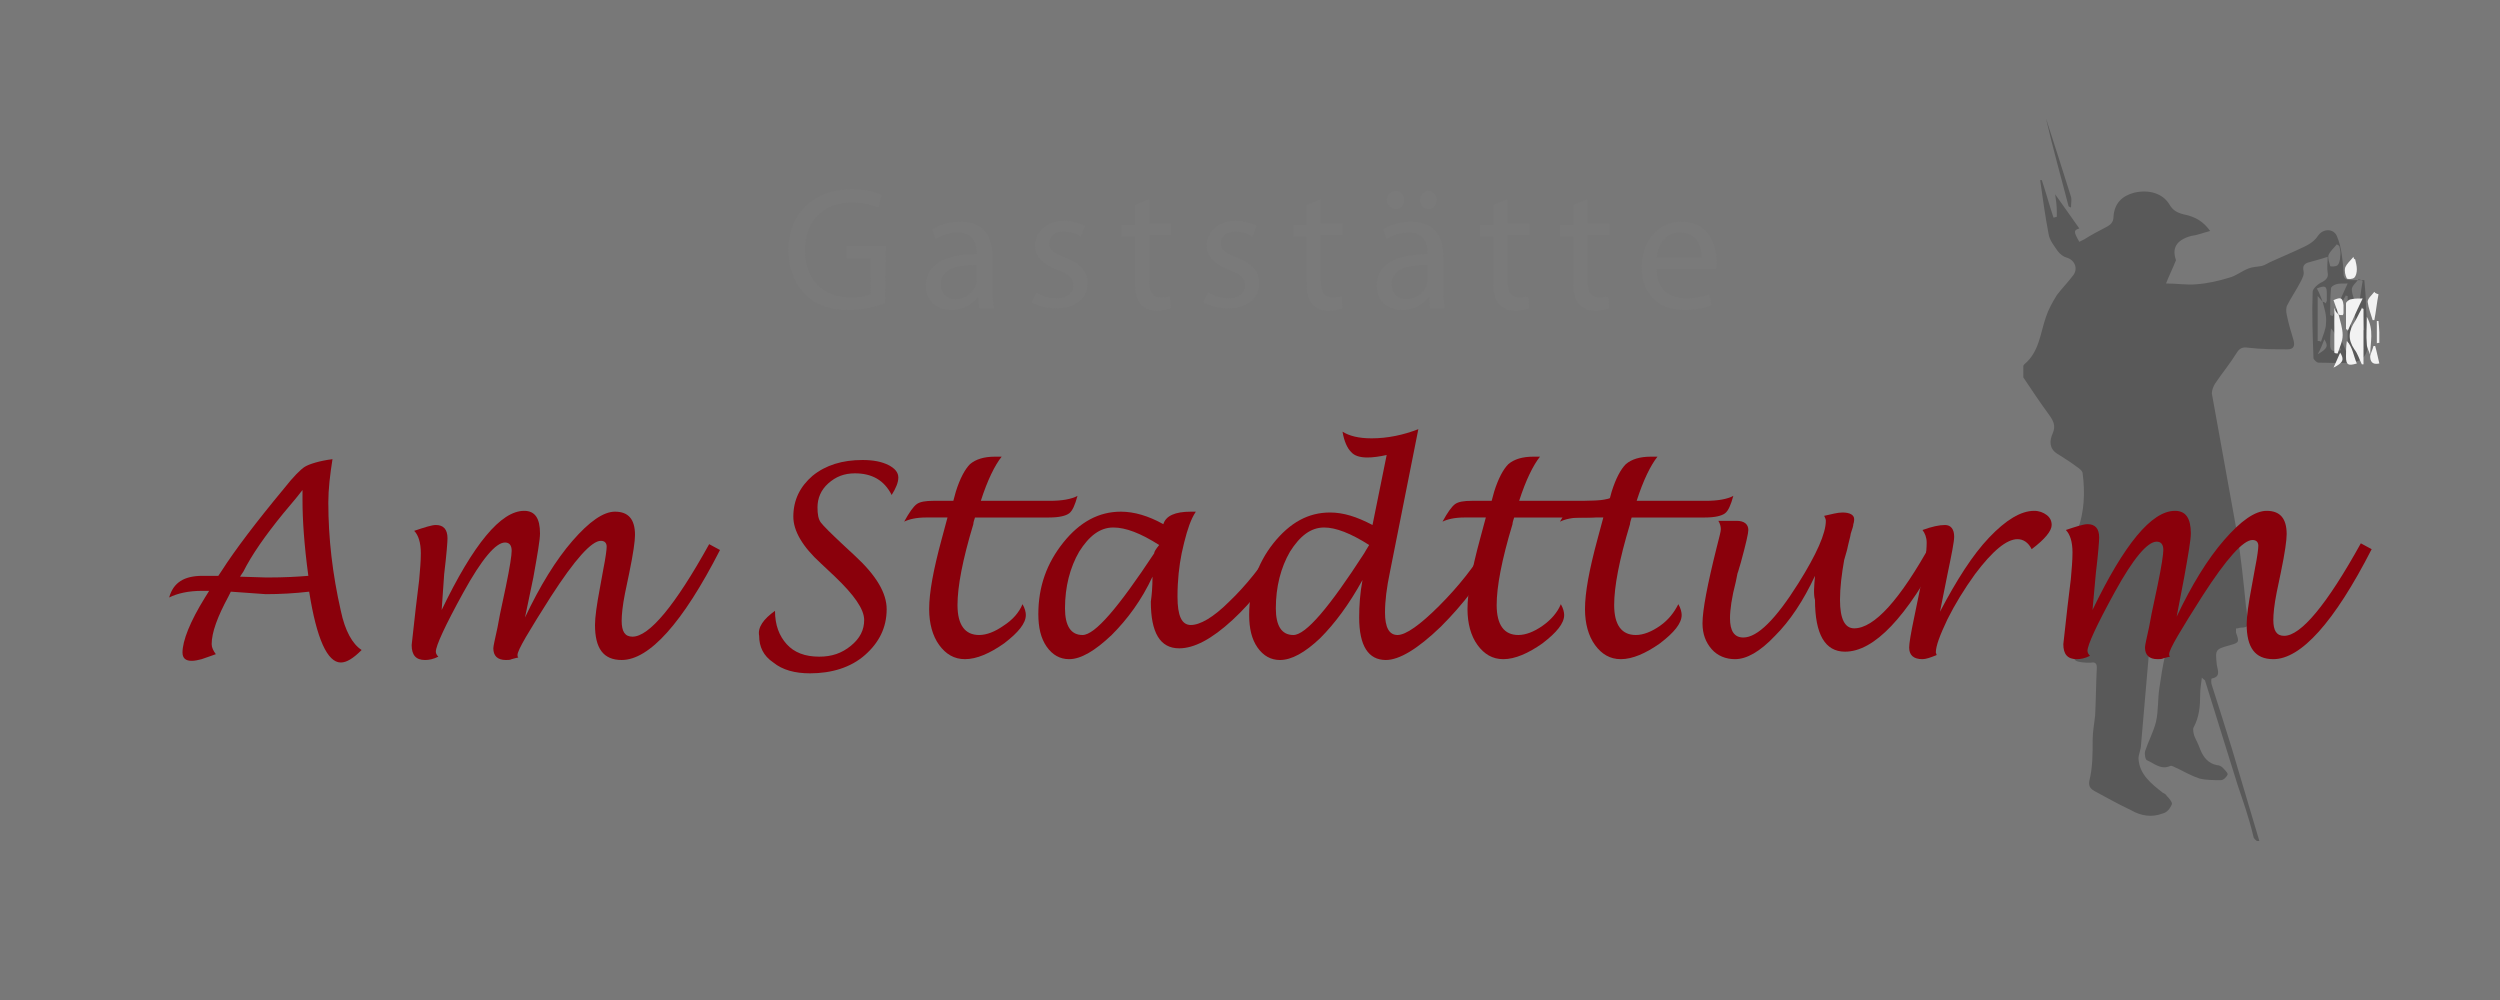 <?xml version="1.0" encoding="utf-8"?>
<!-- Generator: Adobe Illustrator 24.0.0, SVG Export Plug-In . SVG Version: 6.00 Build 0)  -->
<svg version="1.1" id="Layer_1" xmlns="http://www.w3.org/2000/svg" xmlns:xlink="http://www.w3.org/1999/xlink" x="0px" y="0px"
	 viewBox="0 0 300 120" style="enable-background:new 0 0 300 120;" xml:space="preserve">
<rect x="0" y="0" width="300" height="120" fill="#333333" stroke="none"/>
<style type="text/css">
	.st0{fill:#FFFFFF;}
	.st1{clip-path:url(#SVGID_2_);}
	.st2{opacity:0.4;fill:#E0E0E0;stroke:#EDEBEB;stroke-miterlimit:10;enable-background:new    ;}
	.st3{fill:#8A000B;}
	.st4{fill:#7A7A7A;}
</style>
<symbol  id="Neues_Symbol" viewBox="-21.5 -43.3 42.9 86.7">
	<path d="M-17.5,34.3c1-1.4,1.9-2.7,2.9-4.1c-0.7-0.2-0.7-0.4,0-1.6c0.2,0.1,0.4,0.2,0.6,0.3c0.8,0.5,1.7,1,2.5,1.4
		c0.6,0.3,1,0.6,1,1.3c0.1,1.6,1,2.5,2.5,2.9c1.8,0.4,3.4-0.1,4.2-1.4c0.4-0.7,0.9-1,1.7-1.2c1.5-0.3,2.4-0.9,3.2-2
		c-0.8-0.2-1.5-0.5-2.3-0.6C-3,28.8-3.5,27.8-3,26.4c-0.4-1-0.8-1.8-1.2-2.8c1.3,0,2.5-0.2,3.6-0.1c1.4,0.1,2.7,0.4,4,0.8
		c0.8,0.2,1.5,0.8,2.3,1.1c0.5,0.2,1.1,0.2,1.6,0.3c0.4,0.1,0.8,0.4,1.3,0.6c0.9,0.4,1.8,0.8,2.7,1.2c1,0.5,2.1,0.8,2.8,1.9
		c0.6,0.8,1.8,0.8,2.2-0.1c0.3-0.7,0.5-1.5,0.6-2.3c0.1-0.7,0.2-1.5,0.2-2.2c0-0.6,0.3-0.8,0.9-0.8c0.5,0,1,0,1.6,0
		c0.1-1.1,0.2-2.2,0.2-3.2c0.1-1.4,0.1-2.7,0.2-4.1c0.1-1.6-0.5-2.5-2.2-2.6c-1.2-0.1-2.5,0-3.7,0c-0.2,0-0.5,0.3-0.6,0.5
		c-0.1,2.7-0.2,5.4-0.1,8c0,0.4,0.7,1,1.2,1.2c0.5,0.3,0.7,0.6,0.6,1.1c-0.1,0.6,0,1.2,0,1.9c-0.9-0.3-1.7-0.5-2.4-0.7
		c-0.5-0.2-0.6-0.5-0.5-1c0.1-0.4-0.1-0.8-0.3-1.2c-0.5-1-1.2-2-1.7-3c-0.1-0.3-0.1-0.7,0-1.1c0.2-1,0.5-2,0.8-3
		c0.2-0.7,0-1.1-0.7-1.1c-1.6,0-3.2,0-4.8,0.2c-0.6,0.1-1-0.1-1.3-0.6c-0.8-1.3-1.8-2.5-2.6-3.7c-0.2-0.3-0.4-0.8-0.4-1.2
		c1-5.5,2-11.1,3-16.6c0.5-3,0.8-6,1.1-9c0.1-0.5,0.1-1,0.2-1.4c0.3-0.8,0-1.1-0.8-1.1c-0.2,0-0.3-0.1-0.6-0.1c0-0.2,0-0.3,0-0.5
		c0.4-1.1,0.4-1.2-0.7-1.5c-1.8-0.5-1.8-0.5-1.6-2.4c0.1-0.6,0.5-1.4-0.6-1.6c-0.1,0-0.1-0.6,0-0.8c0.8-2.5,1.6-5,2.4-7.6
		c1.1-3.7,2.2-7.4,3.3-11.1c-0.1,0-0.1-0.1-0.2-0.1c-0.2,0.2-0.5,0.4-0.5,0.6c-0.6,2.5-1.3,4.4-1.9,6.2c-1.3,4.2-2.6,8.3-3.9,12.5
		c0,0.1-0.1,0.1-0.4,0.4c-0.1-0.8-0.2-1.4-0.2-2c0-1.4-0.1-2.7-0.8-4c-0.1-0.2,0-0.7,0.1-1c0.2-0.5,0.5-1,0.7-1.6c0.4-1,1-1.7,2-1.9
		c0.2,0,0.5-0.1,0.7-0.3c0.2-0.2,0.6-0.6,0.6-0.8C3.1-35.6,2.7-36,2.4-36c-0.9,0-1.8,0-2.6,0.2C-1.1-35.5-2-35-2.8-34.6
		c-0.3,0.1-0.7,0.4-0.9,0.3c-1.1-0.5-1.9,0.3-2.8,0.7c-0.2,0.1-0.3,0.8-0.2,1.1c0.4,1.2,1,2.3,1.3,3.5c0.3,1.3,0.2,2.7,0.4,4
		c0.2,1.4,0.4,2.7,0.7,4c0.1,0.8-0.1,1.1-0.9,0.9c-0.6-0.2-1.1-0.5-1.1-1.3c-0.3-3.5-0.6-6.9-0.9-10.4c0-0.5-0.3-1.1-0.3-1.6
		c0.1-1.9,1.5-3,2.9-4.1c0.2-0.1,0.4-0.2,0.5-0.4c0.3-0.3,0.7-0.8,0.6-1c-0.2-0.5-0.6-1-1.1-1.1c-1.3-0.5-2.6-0.3-3.8,0.4
		c-1.5,0.7-2.9,1.5-4.4,2.3c-0.5,0.3-0.7,0.6-0.6,1.2c0.4,1.6,0.4,3.2,0.4,4.9c0,1,0.2,2,0.3,3c0.1,1.9,0.1,3.8,0.2,5.7
		c0,0.5-0.2,0.7-0.7,0.6c-0.2,0-0.4,0-0.6,0c-1.5,0.1-1.7,0.3-1.3,1.8c0.1,0.4,0.1,0.8,0.1,1.3c0,2.9-0.1,5.8,0.7,8.6
		c0.1,0.3,0.1,0.7-0.1,0.8c-1.2,1.1-0.8,2.3-0.4,3.4c0.8,2.2,0.9,4.5,0.6,6.8c0,0.3-0.4,0.6-0.7,0.8c-0.8,0.6-1.6,1.1-2.4,1.6
		c-0.9,0.6-0.9,1.5-0.5,2.4s0.1,1.5-0.4,2.2c-1.1,1.5-2.1,3-3.1,4.5c-0.2,0.4-0.2,1.3,0.1,1.6c1.8,1.5,1.9,3.7,2.6,5.7
		c0.3,0.9,0.8,1.8,1.3,2.6c0.6,0.8,1.3,1.5,1.9,2.3c0.7,0.8,0.3,1.9-0.7,2.2c-0.4,0.1-0.8,0.4-1.1,0.8c-0.4,0.6-1,1.3-1.1,2.1
		c-0.4,2.1-0.7,4.3-1,6.4c0.1,0,0.1,0,0.2,0c0.5-1.5,0.9-3,1.4-4.5c0.1,0,0.3,0.1,0.4,0.1c0,0.2,0,0.4,0,0.6
		C-17.3,32.9-17.4,33.7-17.5,34.3C-17.5,34.3-17.5,34.3-17.5,34.3z M18.4,16.6c0-0.7,0.2-1.1,1.1-0.9c-0.2,0.7-0.3,1.4-0.5,2.1
		c-0.1,0-0.2,0-0.2,0C18.7,17.4,18.5,16.9,18.4,16.6c0,1.5,0.5,3-0.4,4.6c0-1.2,0-2.3,0-3.3C18,17.4,18.3,17,18.4,16.6z M14.6,21.4
		c-0.2,0.2-0.4,0.5-0.6,0.7c0-1.8,0-3.6,0-5.4c0.1,0,0.3,0,0.4-0.1c0.2,0.7,0.6,1.5,0.6,2.2C15.1,19.8,14.8,20.6,14.6,21.4
		c0.1,0,0.3-0.1,0.4-0.2c0,0.2,0.1,0.3,0.1,0.3c0,0.3,0,0.6,0,0.9c0,0.9-0.2,1-1.2,0.6C14.2,22.5,14.4,21.9,14.6,21.4z M17.4,15.5
		c0.1,0,0.1,0,0.2,0c0,2.2,0,4.4,0,6.6c-0.1,0-0.2,0-0.2,0.1c-0.3-0.5-0.5-1-0.8-1.5c-0.7-1.1-0.8-2.2-0.1-3.4
		C16.9,16.9,17.1,16.1,17.4,15.5z M15.5,19.8c0.1,0,0.2-0.1,0.3-0.1c0.6,1.2,1.1,2.4,1.8,3.9c-0.7,0-1.1,0-1.4-0.1
		c-0.3-0.1-0.6-0.3-0.6-0.5C15.5,21.9,15.5,20.9,15.5,19.8z M16.6,28.1c-0.1,0.1-0.2,0.1-0.3,0.2c-0.3-0.4-0.8-0.8-1-1.3
		c-0.1-0.4,0.1-0.9,0.2-1.3c0-0.1,0.7-0.1,0.9,0.1c0.2,0.2,0.3,0.7,0.3,1C16.8,27.3,16.7,27.6,16.6,28.1z M19.4,23.9
		c-0.2,0.1-0.3,0.2-0.5,0.2c-0.3-0.4-0.8-0.8-0.8-1.2c0-0.7,0.4-1.4,0.6-2.2c0.1,0,0.2,0,0.2,0C19.1,21.8,19.2,22.8,19.4,23.9z
		 M16.8,15.6c-0.4,0.9-0.5,1.9-1.2,2.6c-0.1-0.7-0.1-1.3-0.1-1.9C15.5,15.5,15.8,15.3,16.8,15.6z M19.2,18c0.1,0,0.3,0,0.4,0
		c-0.1,1-0.2,1.9-0.2,2.7c-0.1,0-0.1,0-0.2,0C19.2,19.9,19.2,18.9,19.2,18z M14,15.1c1.2,0.7,1.3,1,0.8,1.8
		C14.6,16.4,14.4,15.8,14,15.1z"/>
	<path d="M-15.6,32.7C-15.6,32.7-15.6,32.8-15.6,32.7c-0.1,0.1-0.3,0.1-0.3,0.2c-0.9,3.5-1.9,7-2.7,10.5c1-3.1,2-6.2,3-9.4
		C-15.5,33.7-15.6,33.2-15.6,32.7z"/>
	<path class="st0" d="M19.3,13.9c-0.3,0.6-0.5,1.3-0.9,1.8c-0.8,1.2-0.7,2.2,0.1,3.4c0.3,0.5,0.5,1,0.8,1.5c0.1,0,0.2,0,0.2-0.1
		c0-2.2,0-4.4,0-6.6C19.4,13.9,19.4,13.9,19.3,13.9z"/>
	<path class="st0" d="M16.5,19.9c0.2-0.8,0.5-1.7,0.5-2.5s-0.4-1.5-0.6-2.2c-0.1,0-0.3,0-0.4,0.1c0,1.8,0,3.6,0,5.4
		C16.1,20.3,16.3,20,16.5,19.9L16.5,19.9z"/>
	<path class="st0" d="M17.4,18.1c0,1,0,2.1,0,3.1c0,0.2,0.4,0.5,0.6,0.5c0.4,0.1,0.8,0.1,1.4,0.1c-0.7-1.4-1.2-2.6-1.8-3.9
		C17.6,18.1,17.5,18.1,17.4,18.1z"/>
	<path class="st0" d="M18.5,26.5c0.1-0.4,0.2-0.8,0.2-1.2c0-0.4-0.1-0.8-0.3-1c-0.2-0.2-0.8-0.2-0.9-0.1c-0.2,0.4-0.3,0.9-0.2,1.3
		c0.2,0.5,0.6,0.8,1,1.3C18.3,26.6,18.4,26.5,18.5,26.5z"/>
	<path class="st0" d="M21.3,22.3c-0.2-1-0.3-2.1-0.5-3.1c-0.1,0-0.2,0-0.2,0c-0.2,0.7-0.5,1.4-0.6,2.2c0,0.4,0.5,0.8,0.8,1.2
		C20.9,22.4,21.1,22.4,21.3,22.3z"/>
	<path class="st0" d="M18.7,14c-1-0.3-1.3-0.2-1.3,0.8c0,0.6,0,1.2,0.1,1.9C18.2,16,18.3,14.9,18.7,14z"/>
	<path class="st0" d="M20.3,15c-0.1,0.4-0.4,0.9-0.4,1.3c-0.1,1.1,0,2.1,0,3.3C20.8,18,20.3,16.5,20.3,15L20.3,15z"/>
	<path class="st0" d="M16.5,19.9c-0.2,0.6-0.4,1.1-0.6,1.7c0.9,0.4,1.1,0.3,1.2-0.6c0-0.3,0-0.6,0-0.9c0-0.1,0-0.2-0.1-0.3
		C16.8,19.8,16.6,19.8,16.5,19.9L16.5,19.9z"/>
	<path class="st0" d="M20.3,14.9c0.1,0.4,0.3,0.8,0.4,1.2c0.1,0,0.2,0,0.2,0c0.2-0.7,0.3-1.3,0.5-2.1C20.5,13.8,20.3,14.3,20.3,14.9
		C20.3,15,20.3,14.9,20.3,14.9z"/>
	<path class="st0" d="M21.1,16.4c0,0.9,0,1.8,0,2.7c0.1,0,0.1,0,0.2,0c0.1-0.9,0.1-1.8,0.2-2.7C21.4,16.5,21.2,16.5,21.1,16.4z"/>
	<path class="st0" d="M15.9,13.5c0.3,0.7,0.6,1.3,0.8,1.8C17.2,14.5,17.1,14.1,15.9,13.5z"/>
</symbol>
<g>
	<g>
		<defs>
			<rect id="SVGID_1_" x="237.6" y="11.7" width="51.5" height="91.6"/>
		</defs>
		<clipPath id="SVGID_2_">
			<use xlink:href="#SVGID_1_"  style="overflow:visible;"/>
		</clipPath>
		<g class="st1">
			<g>
				<defs>
					<rect id="SVGID_3_" x="242.8" y="14.3" width="42.9" height="86.7"/>
				</defs>
				<clipPath id="SVGID_4_">
					<use xlink:href="#SVGID_3_"  style="overflow:visible;"/>
				</clipPath>
				<g style="clip-path:url(#SVGID_4_);">
					
						<use xlink:href="#Neues_Symbol"  width="42.9" height="86.7" id="XMLID_1_" x="-21.5" y="-43.3" transform="matrix(1 0 0 -1 264.12 57.617)" style="overflow:visible;"/>
				</g>
			</g>
		</g>
	</g>
</g>
<rect x="-2.7" y="-0.8" class="st2" width="305.1" height="121.5"/>
<g>
	<path class="st3" d="M27.7,71l-0.3,0.6c-1.3,2.4-2,4.3-2,5.7c0,0.4,0.2,0.8,0.5,1.2c-0.3,0.1-0.8,0.3-1.7,0.6
		c-0.4,0.1-0.8,0.2-1.2,0.2c-0.7,0-1.1-0.3-1.1-1c0-1.4,0.9-3.7,2.7-6.6l0.5-0.8h-0.8c-1.7,0-3,0.3-4,0.8c0.5-1.8,1.8-2.6,4-2.6h1.9
		l0.4-0.6c1.6-2.5,4.1-5.8,7.5-9.9c1.1-1.4,2-2.3,2.5-2.6s1.7-0.7,3.3-0.9c-0.3,1.9-0.5,3.6-0.5,5.2c0,4.3,0.5,8.6,1.5,13
		c0.5,2.4,1.4,4,2.5,4.7c-1,1-1.8,1.5-2.5,1.5c-1.6,0-2.9-2.8-3.8-8.5c-1.7,0.2-3.5,0.3-5.2,0.3L27.7,71z M28.8,69.2l3.2,0.1
		c2.2,0,3.8-0.1,5-0.2c-0.5-3.7-0.7-6.7-0.7-9.1v-1.2c-0.3,0.4-1.1,1.4-2.3,2.8c-2.2,2.7-3.8,5-4.8,7L28.8,69.2z"/>
	<path class="st3" d="M53,73.2c3.8-7.9,7.1-11.9,9.9-11.9c1.3,0,1.9,0.9,1.9,2.7c0,0.8-0.3,2.5-0.8,5.3l-1,4.8
		c1.8-3.8,3.7-6.9,5.7-9.2c2-2.3,3.7-3.5,5.1-3.5c1.6,0,2.4,0.9,2.4,2.8c0,0.7-0.2,2.2-0.7,4.6L75,71.2c-0.3,1.5-0.4,2.6-0.4,3.3
		c0,1.3,0.4,1.9,1.3,1.9c2,0,5.1-3.7,9.2-11.1l1.3,0.7c-4.5,8.8-8.5,13.2-11.8,13.2c-2.2,0-3.2-1.4-3.2-4.2c0-0.9,0.2-2.4,0.6-4.5
		l0.4-2.2c0.3-1.5,0.4-2.4,0.4-2.7c0-0.4-0.2-0.7-0.7-0.7c-1.1,0-3.1,2.2-6,6.7c-2.6,4.1-4,6.4-4,7c0,0.1,0,0.2,0.1,0.3
		c-0.1,0-0.4,0.1-0.8,0.2c-0.2,0.1-0.4,0.1-0.7,0.1c-1,0-1.5-0.5-1.5-1.4c0-0.3,0.2-1.1,0.5-2.5c0.1-0.5,0.2-1.1,0.3-1.6l0.7-3.3
		c0.5-2.4,0.7-3.8,0.7-4.3c0-0.7-0.3-1-0.8-1c-1.1,0-2.8,2-5,6s-3.3,6.4-3.3,7.1c0,0.2,0.1,0.4,0.3,0.6c-0.6,0.3-1.1,0.4-1.6,0.4
		c-1.1,0-1.6-0.6-1.6-1.8c0-0.1,0.2-1.7,0.5-4.5l0.4-3.3c0.1-1.2,0.2-2.2,0.2-3.2c0-1.3-0.3-2.2-0.8-2.7c1.2-0.4,2.1-0.7,2.6-0.7
		c0.9,0,1.4,0.5,1.4,1.6c0,0.4-0.1,1.8-0.4,4.3L53,73.2z"/>
	<path class="st3" d="M93,73.3c0,1.7,0.5,3,1.4,4s2.2,1.5,3.9,1.5c1.5,0,2.7-0.4,3.8-1.3c1.1-0.9,1.6-1.9,1.6-3.1
		c0-1.3-1.2-3-3.5-5.2l-1.7-1.6c-2.2-2-3.3-3.9-3.3-5.6c0-2,0.8-3.6,2.3-4.9c1.6-1.3,3.6-1.9,6-1.9c1.3,0,2.3,0.2,3.1,0.6
		c0.8,0.4,1.2,0.9,1.2,1.5s-0.3,1.3-0.8,2.1c-0.9-1.8-2.4-2.6-4.4-2.6c-1.3,0-2.3,0.4-3.2,1.2c-0.9,0.8-1.3,1.8-1.3,2.9
		c0,0.8,0.1,1.4,0.4,1.8c0.3,0.4,1.2,1.3,2.7,2.7l1.4,1.3c2.6,2.4,3.8,4.5,3.8,6.4c0,2.2-0.9,4-2.6,5.5s-4,2.2-6.6,2.2
		c-1.8,0-3.3-0.4-4.4-1.3c-1.2-0.8-1.7-1.9-1.7-3.2C90.9,75.3,91.6,74.3,93,73.3z"/>
	<path class="st3" d="M122.7,72.5c0.3,0.5,0.4,1,0.4,1.3c0,1-0.9,2.1-2.6,3.4c-1.7,1.2-3.3,1.9-4.7,1.9c-1.3,0-2.3-0.6-3.1-1.7
		c-0.8-1.1-1.2-2.6-1.2-4.3c0-2,0.5-4.7,1.5-8.4l0.7-2.6h-2.6c-1.1,0-2,0.2-2.6,0.5c0.6-1.1,1.1-1.8,1.5-2.1s1.1-0.4,2-0.4h2.4
		l0.3-1.1c0.5-1.6,1.1-2.7,1.7-3.3c0.7-0.6,1.7-0.9,3-0.9c0.2,0,0.4,0,0.8,0c-0.8,1-1.7,2.8-2.5,5.3h8.3c1.4,0,2.6-0.2,3.3-0.6
		c-0.3,1.1-0.6,1.8-1,2.1c-0.4,0.3-1.2,0.5-2.4,0.5H117c-0.1,0.3-0.2,0.6-0.2,0.8c-1.3,4.3-1.9,7.5-1.9,9.7c0,2.4,0.9,3.6,2.6,3.6
		c0.9,0,1.9-0.4,2.9-1.1C121.5,74.4,122.3,73.5,122.7,72.5z"/>
	<path class="st3" d="M138.3,69.2c-1.3,2.8-3,5.1-4.9,7c-2,1.9-3.7,2.9-5.1,2.9c-1.1,0-2-0.5-2.7-1.5s-1-2.3-1-3.9
		c0-3.3,1-6.1,3-8.6s4.3-3.7,6.9-3.7c1.6,0,3.3,0.5,5.1,1.5c0.3-1,1.4-1.5,3.3-1.5c0.1,0,0.3,0,0.6,0c-0.6,0.9-1,2.1-1.4,3.7
		l-0.3,1.3c-0.3,1.5-0.5,3.2-0.5,5.2c0,2.3,0.5,3.4,1.6,3.4s2.7-0.9,4.6-2.8c2-1.9,3.9-4.3,5.8-7.2l1.2,0.8
		c-1.9,3.4-4.1,6.3-6.6,8.6c-2.5,2.3-4.6,3.4-6.4,3.4c-2.3,0-3.4-1.9-3.4-5.6C138.2,71.5,138.3,70.5,138.3,69.2z M139.1,65.4
		c-2.2-1.4-4-2.1-5.5-2.1c-1.6,0-2.9,1-4.1,2.9c-1.1,1.9-1.7,4.2-1.7,6.8c0,2.1,0.7,3.2,2.1,3.2c1.5,0,4.3-3.3,8.6-9.8
		C138.5,66.2,138.7,65.9,139.1,65.4z"/>
	<path class="st3" d="M163.5,69.6c-1.6,2.9-3.3,5.2-5.1,7c-1.8,1.7-3.4,2.6-4.8,2.6c-1.1,0-2-0.5-2.7-1.5s-1-2.3-1-3.9
		c0-3.3,1-6.2,2.9-8.6c2-2.5,4.2-3.7,6.8-3.7c1.6,0,3.2,0.5,5.1,1.5l1.7-8.4c-0.9,0.2-1.7,0.3-2.3,0.3c-0.9,0-1.6-0.2-2-0.7
		c-0.4-0.4-0.8-1.2-1-2.4c0.8,0.5,1.9,0.8,3.5,0.8c1.9,0,3.8-0.4,5.6-1.1l-3.4,17.1c-0.4,1.9-0.6,3.5-0.6,4.9c0,1.8,0.5,2.7,1.5,2.7
		s2.7-1.2,5-3.5s4.3-4.8,5.8-7.4l1.3,0.8c-1.9,3.4-4.2,6.4-6.9,9.1c-2.8,2.7-5,4-6.6,4c-2.1,0-3.2-1.7-3.2-5.1
		C163.1,72.7,163.2,71.2,163.5,69.6z M164.3,65.4c-2.2-1.4-4-2.1-5.4-2.1c-1.6,0-2.9,1-4.1,2.9c-1.1,1.9-1.7,4.2-1.7,6.8
		c0,2.1,0.7,3.2,2.1,3.2c1.5,0,4.3-3.3,8.5-9.8C163.8,66.2,164,65.9,164.3,65.4z"/>
	<path class="st3" d="M187.3,72.5c0.3,0.5,0.4,1,0.4,1.3c0,1-0.9,2.1-2.6,3.4c-1.7,1.2-3.3,1.9-4.7,1.9c-1.3,0-2.3-0.6-3.1-1.7
		s-1.2-2.6-1.2-4.3c0-2,0.5-4.7,1.5-8.4l0.7-2.6h-2.6c-1.1,0-2,0.2-2.6,0.5c0.6-1.1,1.1-1.8,1.5-2.1s1.1-0.4,2-0.4h2.4l0.3-1.1
		c0.5-1.6,1.1-2.7,1.7-3.3c0.7-0.6,1.7-0.9,3-0.9c0.2,0,0.4,0,0.8,0c-0.8,1-1.7,2.8-2.5,5.3h8.3c1.4,0,2.6-0.2,3.3-0.6
		c-0.3,1.1-0.6,1.8-1,2.1s-1.2,0.5-2.4,0.5h-8.8c-0.1,0.3-0.2,0.6-0.2,0.8c-1.3,4.3-1.9,7.5-1.9,9.7c0,2.4,0.9,3.6,2.6,3.6
		c0.9,0,1.9-0.4,2.9-1.1C186.1,74.4,186.9,73.5,187.3,72.5z"/>
	<path class="st3" d="M201.4,72.5c0.3,0.5,0.4,1,0.4,1.3c0,1-0.9,2.1-2.6,3.4c-1.7,1.2-3.3,1.9-4.7,1.9c-1.3,0-2.3-0.6-3.1-1.7
		s-1.2-2.6-1.2-4.3c0-2,0.5-4.7,1.5-8.4l0.7-2.6h-2.6c-1.1,0-2,0.2-2.6,0.5c0.6-1.1,1.1-1.8,1.5-2.1s1.1-0.4,2-0.4h2.4l0.3-1.1
		c0.5-1.6,1.1-2.7,1.7-3.3c0.7-0.6,1.7-0.9,3-0.9c0.2,0,0.4,0,0.8,0c-0.8,1-1.7,2.8-2.5,5.3h8.3c1.4,0,2.6-0.2,3.3-0.6
		c-0.3,1.1-0.6,1.8-1,2.1s-1.2,0.5-2.4,0.5h-8.8c-0.1,0.3-0.2,0.6-0.2,0.8c-1.3,4.3-1.9,7.5-1.9,9.7c0,2.4,0.9,3.6,2.6,3.6
		c0.9,0,1.9-0.4,2.9-1.1C200.2,74.4,200.9,73.5,201.4,72.5z"/>
	<path class="st3" d="M217.8,69.1c-1.4,3-3,5.4-4.8,7.2c-1.8,1.9-3.4,2.8-4.8,2.8c-1.1,0-2.1-0.4-2.8-1.2c-0.7-0.8-1.1-1.8-1.1-3.1
		c0-1.6,0.6-4.7,1.7-9.1c0.3-1.2,0.5-1.9,0.5-2.2s-0.1-0.7-0.3-1h2.2c0.9,0,1.4,0.4,1.4,1.1c0,0.4-0.3,1.7-0.9,3.9
		c-0.2,0.6-0.3,1.1-0.4,1.3l-0.2,1c-0.5,1.9-0.7,3.4-0.7,4.4c0,1.5,0.5,2.3,1.6,2.3c1.7,0,3.9-2.2,6.6-6.5c2.2-3.5,3.3-6,3.3-7.5
		c0-0.2-0.1-0.4-0.2-0.6c0.9-0.2,1.6-0.4,2.2-0.4c0.9,0,1.4,0.3,1.4,0.8c0,0.1,0,0.3-0.1,0.6c0,0.2-0.1,0.5-0.3,1.1
		c0,0.1-0.1,0.5-0.3,1.3c-0.1,0.5-0.2,0.9-0.3,1.2l-0.2,0.7c-0.3,1.7-0.5,3.3-0.5,4.8c0,2.3,0.6,3.4,1.7,3.4c2.4,0,5.5-3.4,9.3-10.3
		l1.3,0.8c-4.3,8.2-8.2,12.3-11.7,12.3c-2.4,0-3.6-2.1-3.6-6.2C217.6,71.3,217.7,70.3,217.8,69.1z"/>
	<path class="st3" d="M232.4,78.6c-0.7,0.3-1.3,0.5-1.7,0.5c-1.1,0-1.6-0.5-1.6-1.4c0-0.5,0.2-1.7,0.6-3.6l0.8-3.9
		c0.5-2.3,0.7-4,0.7-5.1c0-0.6-0.2-1.1-0.5-1.5c1.1-0.4,2-0.6,2.7-0.6s1.1,0.5,1.1,1.4c0,0.6-0.3,2.1-0.8,4.5l-0.9,4.5
		c2-3.8,3.9-6.8,5.9-8.9s3.8-3.2,5.4-3.2c0.6,0,1.1,0.2,1.5,0.5s0.6,0.7,0.6,1.2c0,0.7-0.8,1.7-2.4,2.9c-0.4-0.8-1-1.2-1.7-1.2
		c-1.3,0-3,1.4-5.1,4.2c-1.3,1.8-2.4,3.6-3.3,5.4c-0.9,1.9-1.4,3.2-1.4,4L232.4,78.6z"/>
	<path class="st3" d="M251.1,73.2c3.8-7.9,7.1-11.9,9.9-11.9c1.3,0,1.9,0.9,1.9,2.7c0,0.8-0.3,2.5-0.8,5.3l-0.9,4.7
		c1.8-3.8,3.7-6.9,5.7-9.2c2-2.3,3.7-3.5,5.1-3.5c1.6,0,2.4,0.9,2.4,2.8c0,0.7-0.2,2.2-0.7,4.6l-0.5,2.4c-0.3,1.5-0.4,2.6-0.4,3.3
		c0,1.3,0.4,1.9,1.3,1.9c2,0,5.1-3.7,9.2-11.1l1.3,0.7c-4.5,8.8-8.5,13.2-11.8,13.2c-2.2,0-3.2-1.4-3.2-4.2c0-0.9,0.2-2.4,0.6-4.5
		l0.4-2.2c0.3-1.5,0.4-2.4,0.4-2.7c0-0.4-0.2-0.7-0.7-0.7c-1.1,0-3.1,2.2-6,6.7c-2.6,4.1-4,6.4-4,7c0,0.1,0,0.2,0.1,0.3
		c-0.1,0-0.4,0.1-0.8,0.2c-0.2,0.1-0.4,0.1-0.7,0.1c-1,0-1.5-0.5-1.5-1.4c0-0.3,0.2-1.1,0.5-2.5c0.1-0.5,0.2-1.1,0.3-1.6l0.7-3.3
		c0.5-2.4,0.7-3.8,0.7-4.3c0-0.7-0.3-1-0.8-1c-1.1,0-2.8,2-5,6c-2.2,4-3.3,6.4-3.3,7.1c0,0.2,0.1,0.4,0.3,0.6
		c-0.6,0.3-1.1,0.4-1.6,0.4c-1.1,0-1.6-0.6-1.6-1.8c0-0.1,0.2-1.7,0.5-4.5l0.4-3.3c0.1-1.2,0.2-2.2,0.2-3.2c0-1.3-0.3-2.2-0.8-2.7
		c1.2-0.4,2.1-0.7,2.6-0.7c0.9,0,1.4,0.5,1.4,1.6c0,0.4-0.1,1.8-0.4,4.3L251.1,73.2z"/>
</g>
<g>
	<path class="st4" d="M106.2,36.4c-0.8,0.3-2.4,0.8-4.3,0.8c-2.1,0-3.9-0.5-5.3-1.9c-1.2-1.2-2-3.1-2-5.3c0-4.2,2.9-7.3,7.7-7.3
		c1.6,0,2.9,0.4,3.5,0.7l-0.4,1.5c-0.8-0.3-1.7-0.6-3.1-0.6c-3.4,0-5.7,2.1-5.7,5.7s2.2,5.7,5.5,5.7c1.2,0,2-0.2,2.4-0.4V31h-2.9
		v-1.5h4.7L106.2,36.4L106.2,36.4z"/>
	<path class="st4" d="M117.5,37l-0.1-1.3h-0.1c-0.6,0.8-1.7,1.5-3.1,1.5c-2.1,0-3.1-1.4-3.1-2.9c0-2.5,2.2-3.8,6.1-3.8v-0.2
		c0-0.8-0.2-2.4-2.3-2.4c-0.9,0-1.9,0.3-2.6,0.8l-0.4-1.2c0.8-0.5,2.1-0.9,3.3-0.9c3.1,0,3.9,2.1,3.9,4.2v3.8c0,0.9,0,1.7,0.2,2.4
		H117.5z M117.2,31.8c-2,0-4.3,0.3-4.3,2.3c0,1.2,0.8,1.8,1.7,1.8c1.3,0,2.2-0.8,2.5-1.7c0.1-0.2,0.1-0.4,0.1-0.6
		C117.2,33.6,117.2,31.8,117.2,31.8z"/>
	<path class="st4" d="M124.4,35.1c0.5,0.4,1.5,0.7,2.4,0.7c1.3,0,2-0.7,2-1.5c0-0.9-0.5-1.4-1.9-1.9c-1.8-0.7-2.7-1.7-2.7-2.9
		c0-1.6,1.3-3,3.5-3c1,0,1.9,0.3,2.5,0.6l-0.5,1.3c-0.4-0.3-1.1-0.6-2.1-0.6c-1.1,0-1.7,0.6-1.7,1.4s0.6,1.2,1.9,1.7
		c1.8,0.7,2.7,1.6,2.7,3.1c0,1.8-1.4,3-3.8,3c-1.1,0-2.1-0.3-2.9-0.7L124.4,35.1z"/>
	<path class="st4" d="M137.9,23.9v2.9h2.6v1.4h-2.6v5.5c0,1.3,0.4,2,1.4,2c0.5,0,0.8-0.1,1.1-0.1l0.1,1.4c-0.4,0.1-0.9,0.3-1.6,0.3
		c-0.9,0-1.6-0.3-2-0.8c-0.5-0.5-0.7-1.4-0.7-2.6v-5.5h-1.6V27h1.6v-2.4L137.9,23.9z"/>
	<path class="st4" d="M145,35.1c0.5,0.4,1.5,0.7,2.4,0.7c1.3,0,2-0.7,2-1.5c0-0.9-0.5-1.4-1.9-1.9c-1.8-0.7-2.7-1.7-2.7-2.9
		c0-1.6,1.3-3,3.5-3c1,0,1.9,0.3,2.5,0.6l-0.5,1.3c-0.4-0.3-1.1-0.6-2.1-0.6c-1.1,0-1.7,0.6-1.7,1.4s0.6,1.2,1.9,1.7
		c1.8,0.7,2.7,1.6,2.7,3.1c0,1.8-1.4,3-3.8,3c-1.1,0-2.1-0.3-2.9-0.7L145,35.1z"/>
	<path class="st4" d="M158.5,23.9v2.9h2.6v1.4h-2.6v5.5c0,1.3,0.4,2,1.4,2c0.5,0,0.8-0.1,1.1-0.1l0.1,1.4c-0.4,0.1-0.9,0.3-1.6,0.3
		c-0.9,0-1.6-0.3-2-0.8c-0.5-0.5-0.7-1.4-0.7-2.6v-5.5h-1.6V27h1.6v-2.4L158.5,23.9z"/>
	<path class="st4" d="M171.6,37l-0.1-1.3h-0.1c-0.6,0.8-1.7,1.5-3.1,1.5c-2.1,0-3.1-1.4-3.1-2.9c0-2.5,2.2-3.8,6.1-3.8v-0.2
		c0-0.8-0.2-2.4-2.3-2.4c-0.9,0-1.9,0.3-2.6,0.8l-0.4-1.2c0.8-0.5,2.1-0.9,3.3-0.9c3.1,0,3.9,2.1,3.9,4.2v3.8c0,0.9,0,1.7,0.2,2.4
		H171.6z M166.4,24c0-0.6,0.5-1.1,1.1-1.1s1,0.5,1,1.1s-0.4,1.1-1,1.1C166.9,25,166.4,24.5,166.4,24z M171.3,31.8
		c-2,0-4.3,0.3-4.3,2.3c0,1.2,0.8,1.8,1.7,1.8c1.3,0,2.2-0.8,2.5-1.7c0.1-0.2,0.1-0.4,0.1-0.6V31.8z M170.4,24c0-0.6,0.5-1.1,1-1.1
		s1,0.5,1,1.1s-0.4,1.1-1,1.1C170.8,25,170.4,24.5,170.4,24z"/>
	<path class="st4" d="M180.9,23.9v2.9h2.6v1.4h-2.6v5.5c0,1.3,0.4,2,1.4,2c0.5,0,0.8-0.1,1.1-0.1l0.1,1.4c-0.4,0.1-0.9,0.3-1.6,0.3
		c-0.9,0-1.6-0.3-2-0.8c-0.5-0.5-0.7-1.4-0.7-2.6v-5.5h-1.6V27h1.6v-2.4L180.9,23.9z"/>
	<path class="st4" d="M190.5,23.9v2.9h2.6v1.4h-2.6v5.5c0,1.3,0.4,2,1.4,2c0.5,0,0.8-0.1,1.1-0.1l0.1,1.4c-0.4,0.1-0.9,0.3-1.6,0.3
		c-0.9,0-1.6-0.3-2-0.8c-0.5-0.5-0.7-1.4-0.7-2.6v-5.5h-1.6V27h1.6v-2.4L190.5,23.9z"/>
	<path class="st4" d="M198.8,32.3c0,2.5,1.6,3.5,3.5,3.5c1.3,0,2.1-0.2,2.8-0.5l0.3,1.3c-0.7,0.3-1.8,0.6-3.4,0.6
		c-3.1,0-5-2.1-5-5.1s1.8-5.5,4.8-5.5c3.3,0,4.2,2.9,4.2,4.8c0,0.4,0,0.7-0.1,0.9H198.8z M204.2,30.9c0-1.2-0.5-3-2.6-3
		c-1.9,0-2.7,1.7-2.8,3H204.2z"/>
</g>
</svg>

